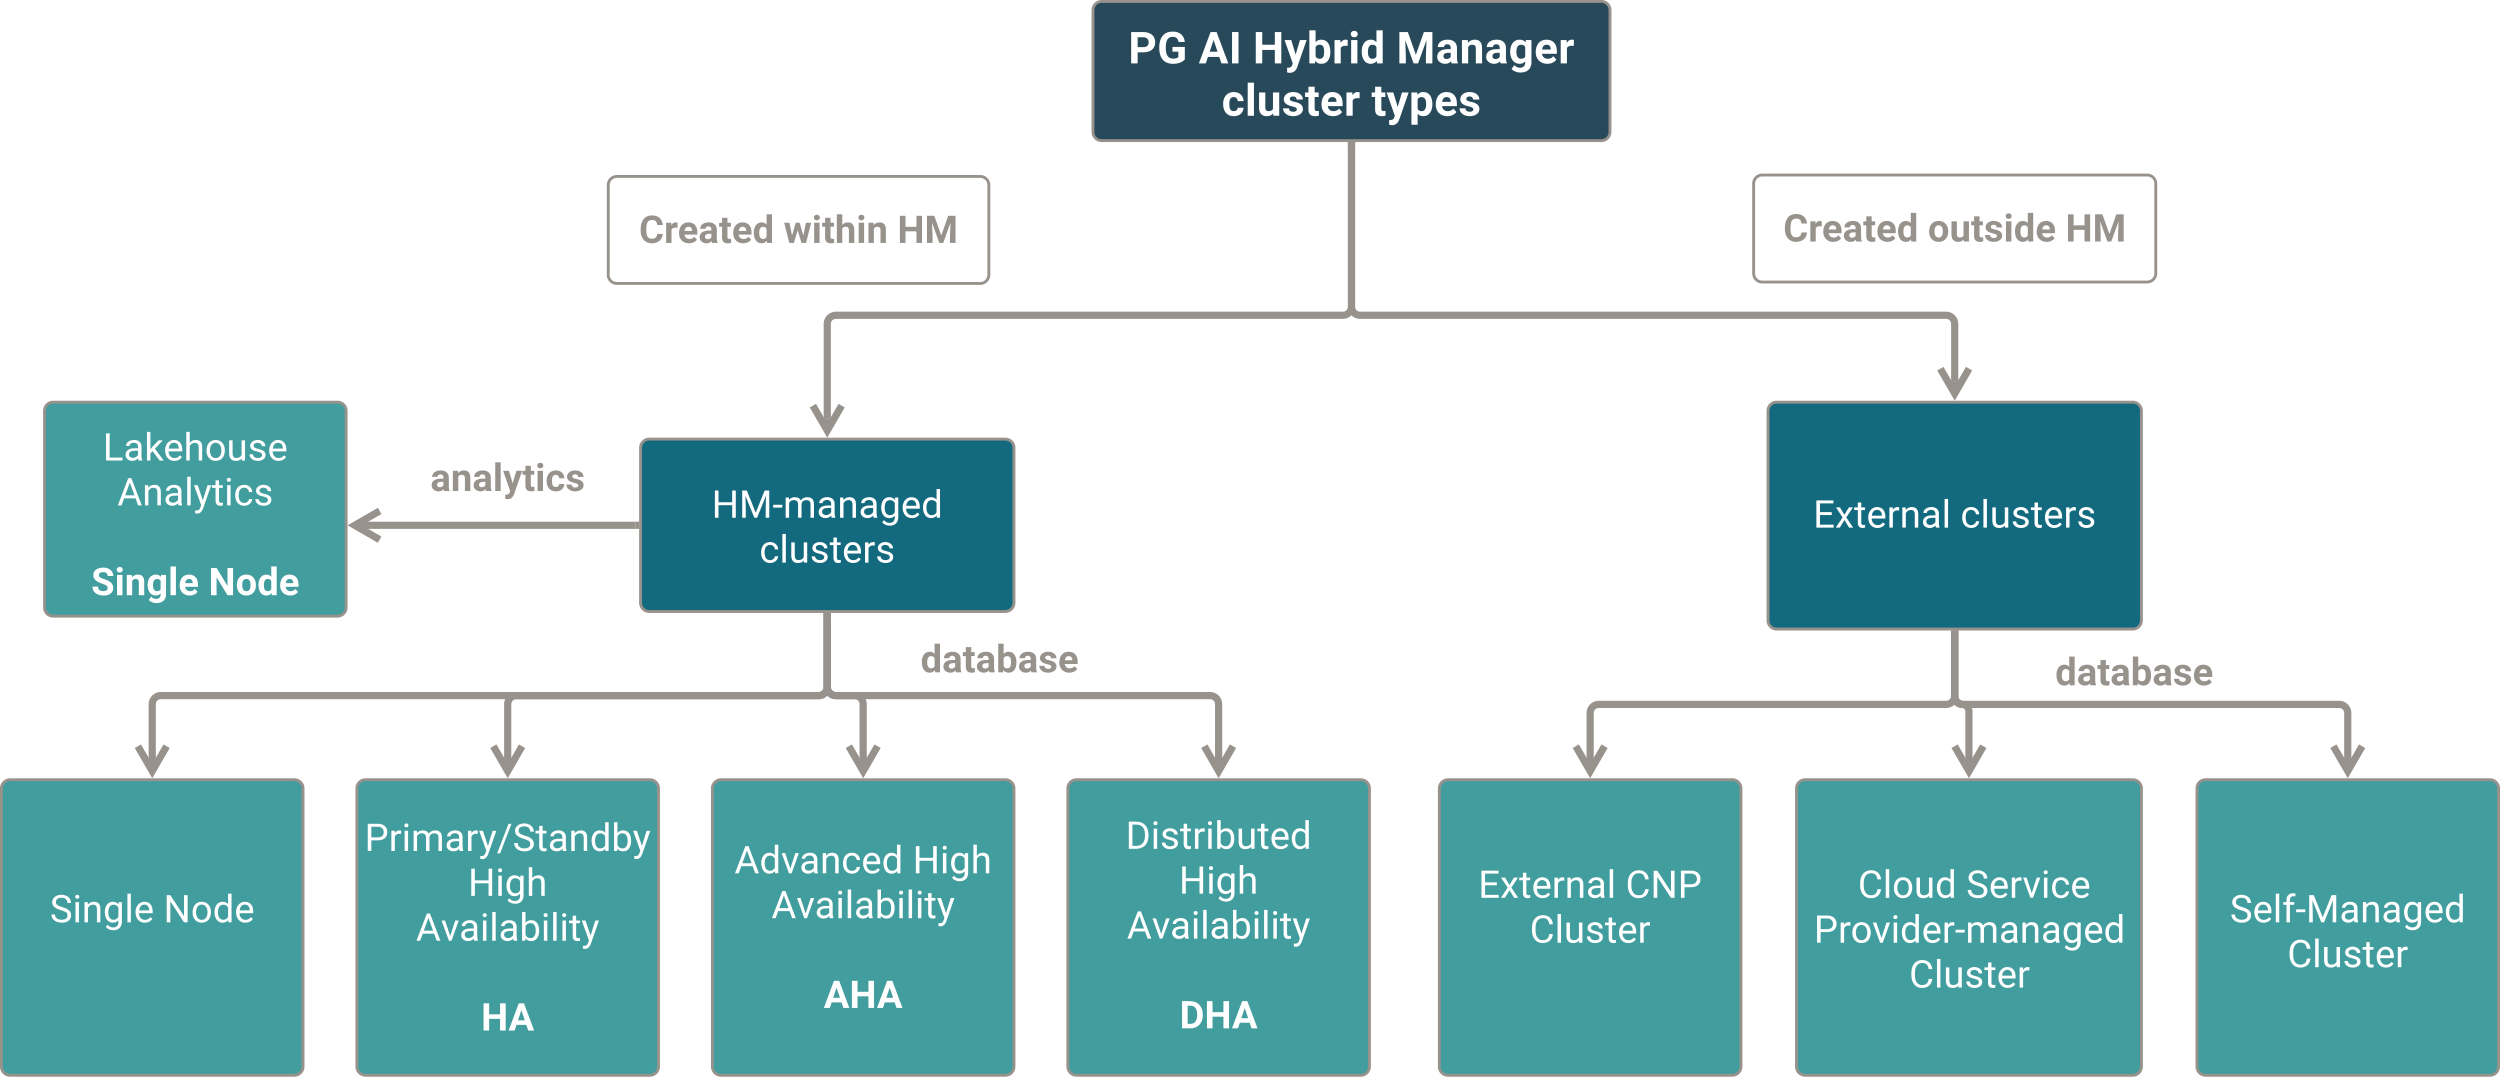 <svg xmlns="http://www.w3.org/2000/svg" xmlns:xlink="http://www.w3.org/1999/xlink" xmlns:lucid="lucid" width="1740.67" height="749.68"><g transform="translate(361 341)" lucid:page-tab-id="ShUcoGdqzA1c"><path d="M400-334a6 6 0 0 1 6-6h348a6 6 0 0 1 6 6v84.92a6 6 0 0 1-6 6H406a6 6 0 0 1-6-6z" stroke="#97928c" stroke-width="2" fill="#28495a"/><use xlink:href="#a" transform="matrix(1,0,0,1,412,-328) translate(12.65 31.144)"/><use xlink:href="#b" transform="matrix(1,0,0,1,412,-328) translate(61.656 31.144)"/><use xlink:href="#c" transform="matrix(1,0,0,1,412,-328) translate(99.405 31.144)"/><use xlink:href="#d" transform="matrix(1,0,0,1,412,-328) translate(199.392 31.144)"/><use xlink:href="#e" transform="matrix(1,0,0,1,412,-328) translate(77.621 67.602)"/><use xlink:href="#f" transform="matrix(1,0,0,1,412,-328) translate(181.923 67.602)"/><path d="M85-29.25a6 6 0 0 1 6-6h248a6 6 0 0 1 6 6v108a6 6 0 0 1-6 6H91a6 6 0 0 1-6-6z" stroke="#97928c" stroke-width="2" fill="#136a7f"/><use xlink:href="#g" transform="matrix(1,0,0,1,97,-23.25) translate(37.564 42.74)"/><use xlink:href="#h" transform="matrix(1,0,0,1,97,-23.25) translate(70.754 73.99)"/><path d="M870-55a6 6 0 0 1 6-6h248a6 6 0 0 1 6 6V91a6 6 0 0 1-6 6H876a6 6 0 0 1-6-6z" stroke="#97928c" stroke-width="2" fill="#136a7f"/><use xlink:href="#i" transform="matrix(1,0,0,1,882,-49) translate(19.491 75.365)"/><use xlink:href="#j" transform="matrix(1,0,0,1,882,-49) translate(122.017 75.365)"/><path d="M641.17 207.9a6 6 0 0 1 6-6h198a6 6 0 0 1 6 6v193.78a6 6 0 0 1-6 6h-198a6 6 0 0 1-6-6z" stroke="#97928c" stroke-width="2" fill="#429d9e"/><use xlink:href="#i" transform="matrix(1,0,0,1,653.167,213.888) translate(15.142 70.24)"/><use xlink:href="#k" transform="matrix(1,0,0,1,653.167,213.888) translate(117.668 70.24)"/><use xlink:href="#l" transform="matrix(1,0,0,1,653.167,213.888) translate(50.93 101.49)"/><use xlink:href="#m" transform="matrix(1,0,0,1,653.167,213.888) translate(93 132.74)"/><path d="M889.83 207.9a6 6 0 0 1 6-6H1124a6 6 0 0 1 6 6v193.78a6 6 0 0 1-6 6H895.83a6 6 0 0 1-6-6z" stroke="#97928c" stroke-width="2" fill="#429d9e"/><use xlink:href="#n" transform="matrix(1,0,0,1,901.833,213.888) translate(24.171 70.24)"/><use xlink:href="#o" transform="matrix(1,0,0,1,901.833,213.888) translate(30.772 70.24)"/><use xlink:href="#p" transform="matrix(1,0,0,1,901.833,213.888) translate(106.15 70.24)"/><use xlink:href="#q" transform="matrix(1,0,0,1,901.833,213.888) translate(0.121 101.49)"/><use xlink:href="#r" transform="matrix(1,0,0,1,901.833,213.888) translate(66.43 132.74)"/><path d="M1168.67 207.9a6 6 0 0 1 6-6h198a6 6 0 0 1 6 6v193.78a6 6 0 0 1-6 6h-198a6 6 0 0 1-6-6z" stroke="#97928c" stroke-width="2" fill="#429d9e"/><use xlink:href="#s" transform="matrix(1,0,0,1,1180.667,213.888) translate(10.917 87.302)"/><use xlink:href="#r" transform="matrix(1,0,0,1,1180.667,213.888) translate(50.93 118.552)"/><path d="M-112.5 207.9a6 6 0 0 1 6-6h198a6 6 0 0 1 6 6v193.78a6 6 0 0 1-6 6h-198a6 6 0 0 1-6-6z" stroke="#97928c" stroke-width="2" fill="#429d9e"/><use xlink:href="#t" transform="matrix(1,0,0,1,-100.5,213.888) translate(-6.642 37.615)"/><use xlink:href="#u" transform="matrix(1,0,0,1,-100.5,213.888) translate(65.435 68.865)"/><use xlink:href="#v" transform="matrix(1,0,0,1,-100.5,213.888) translate(29.113 100.115)"/><use xlink:href="#w" transform="matrix(1,0,0,1,-100.5,213.888) translate(93 131.365)"/><use xlink:href="#x" transform="matrix(1,0,0,1,-100.5,213.888) translate(74.491 162.615)"/><path d="M382.5 207.9a6 6 0 0 1 6-6h198a6 6 0 0 1 6 6v193.78a6 6 0 0 1-6 6h-198a6 6 0 0 1-6-6z" stroke="#97928c" stroke-width="2" fill="#429d9e"/><use xlink:href="#y" transform="matrix(1,0,0,1,394.5,213.888) translate(28.273 36.115)"/><use xlink:href="#u" transform="matrix(1,0,0,1,394.5,213.888) translate(65.435 67.365)"/><use xlink:href="#v" transform="matrix(1,0,0,1,394.5,213.888) translate(29.113 98.615)"/><use xlink:href="#w" transform="matrix(1,0,0,1,394.5,213.888) translate(93 129.865)"/><use xlink:href="#z" transform="matrix(1,0,0,1,394.5,213.888) translate(65.826 161.115)"/><path d="M-360 207.9a6 6 0 0 1 6-6h198a6 6 0 0 1 6 6v193.78a6 6 0 0 1-6 6h-198a6 6 0 0 1-6-6z" stroke="#97928c" stroke-width="2" fill="#429d9e"/><use xlink:href="#A" transform="matrix(1,0,0,1,-348,213.888) translate(21.724 87.302)"/><use xlink:href="#B" transform="matrix(1,0,0,1,-348,213.888) translate(100.891 87.302)"/><use xlink:href="#m" transform="matrix(1,0,0,1,-348,213.888) translate(93 118.552)"/><path d="M580-239.58v112.1a6 6 0 0 1-6 6H221a6 6 0 0 0-6 6v66" stroke="#97928c" stroke-width="5" fill="none"/><path d="M582.48-239.52h-4.96v-2.56h4.96z" stroke="#97928c" stroke-width=".05" fill="#97928c"/><path d="M225-58.57l-10 17.32-10-17.32m10 17.32v-8.5M580-239.58v112.1a6 6 0 0 0 6 6h408a6 6 0 0 1 6 6v40.26" stroke="#97928c" stroke-width="5" fill="none"/><path d="M582.48-239.52h-4.96v-2.56h4.96z" stroke="#97928c" stroke-width=".05" fill="#97928c"/><path d="M1010-84.32L1000-67l-10-17.32M1000-67v-8.5M1000 100.5v44a4.96 4.96 0 0 0 4.96 4.94 4.96 4.96 0 0 1 4.96 4.96v33.27" stroke="#97928c" stroke-width="5" fill="none"/><path d="M1002.48 100.56h-4.96V98h4.96z" stroke="#97928c" stroke-width=".05" fill="#97928c"/><path d="M1019.92 178.57l-10 17.32-10-17.33m10 17.32v-8.5M1000 100.5v42.94a6 6 0 0 0 6 6h261.67a6 6 0 0 1 6 6v32.23" stroke="#97928c" stroke-width="5" fill="none"/><path d="M1002.48 100.56h-4.96V98h4.96z" stroke="#97928c" stroke-width=".05" fill="#97928c"/><path d="M1283.67 178.57l-10 17.32-10-17.33m10 17.32v-8.5M1000 100.5v42.94a6 6 0 0 1-6 6H752.17a6 6 0 0 0-6 6v32.23" stroke="#97928c" stroke-width="5" fill="none"/><path d="M1002.48 100.56h-4.96V98h4.96z" stroke="#97928c" stroke-width=".05" fill="#97928c"/><path d="M756.17 178.57l-10 17.32-10-17.33m10 17.32v-8.5M215 88.25v49.07a6 6 0 0 1-6 6H-1.5a6 6 0 0 0-6 6v38.35" stroke="#97928c" stroke-width="5" fill="none"/><path d="M217.47 88.3h-4.94v-2.55h4.94z" stroke="#97928c" stroke-width=".05" fill="#97928c"/><path d="M2.5 178.57l-10 17.32-10-17.33m10 17.32v-8.5M215 88.25v49.07a6 6 0 0 1-6 6h-458a6 6 0 0 0-6 6v38.35" stroke="#97928c" stroke-width="5" fill="none"/><path d="M217.47 88.3h-4.94v-2.55h4.94z" stroke="#97928c" stroke-width=".05" fill="#97928c"/><path d="M-245 178.57l-10 17.32-10-17.33m10 17.32v-8.5M215 88.25v49.07a6 6 0 0 0 6 6h260.5a6 6 0 0 1 6 6v38.35" stroke="#97928c" stroke-width="5" fill="none"/><path d="M217.47 88.3h-4.94v-2.55h4.94z" stroke="#97928c" stroke-width=".05" fill="#97928c"/><path d="M497.5 178.57l-10 17.32-10-17.33m10 17.32v-8.5" stroke="#97928c" stroke-width="5" fill="none"/><path d="M210 94a6 6 0 0 1 6-6h238a6 6 0 0 1 6 6v47a6 6 0 0 1-6 6H216a6 6 0 0 1-6-6z" fill="none"/><g><use xlink:href="#C" transform="matrix(1,0,0,1,210,88) translate(69.967 39.115)"/></g><path d="M-132.5-29.25a6 6 0 0 1 6-6h238a6 6 0 0 1 6 6V12a6 6 0 0 1-6 6h-238a6 6 0 0 1-6-6z" fill="none"/><g><use xlink:href="#D" transform="matrix(1,0,0,1,-132.5,-35.25) translate(71.159 36.115)"/></g><path d="M-330-55a6 6 0 0 1 6-6h198a6 6 0 0 1 6 6V82a6 6 0 0 1-6 6h-198a6 6 0 0 1-6-6z" stroke="#97928c" stroke-width="2" fill="#429d9e"/><g><use xlink:href="#E" transform="matrix(1,0,0,1,-318,-49) translate(28.645 28.646)"/><use xlink:href="#F" transform="matrix(1,0,0,1,-318,-49) translate(38.703 59.896)"/><use xlink:href="#w" transform="matrix(1,0,0,1,-318,-49) translate(93 91.146)"/><use xlink:href="#G" transform="matrix(1,0,0,1,-318,-49) translate(20.454 122.396)"/><use xlink:href="#H" transform="matrix(1,0,0,1,-318,-49) translate(102.199 122.396)"/></g><path d="M81.5 24.75h-187.28" stroke="#97928c" stroke-width="5" fill="none"/><path d="M84 27.23h-2.56v-4.96H84z" stroke="#97928c" stroke-width=".05" fill="#97928c"/><path d="M-96.68 34.75l-17.32-10 17.32-10m-17.32 10h8.5" stroke="#97928c" stroke-width="5" fill="none"/><path d="M1000 103a6 6 0 0 1 6-6h238a6 6 0 0 1 6 6v47a6 6 0 0 1-6 6h-238a6 6 0 0 1-6-6z" fill="none"/><g><use xlink:href="#C" transform="matrix(1,0,0,1,1000,97) translate(69.967 39.115)"/></g><path d="M135 207.9a6 6 0 0 1 6-6h198a6 6 0 0 1 6 6v193.78a6 6 0 0 1-6 6H141a6 6 0 0 1-6-6z" stroke="#97928c" stroke-width="2" fill="#429d9e"/><g><use xlink:href="#I" transform="matrix(1,0,0,1,147,213.888) translate(3.384 53.177)"/><use xlink:href="#u" transform="matrix(1,0,0,1,147,213.888) translate(127.486 53.177)"/><use xlink:href="#v" transform="matrix(1,0,0,1,147,213.888) translate(29.113 84.427)"/><use xlink:href="#w" transform="matrix(1,0,0,1,147,213.888) translate(93 115.677)"/><use xlink:href="#J" transform="matrix(1,0,0,1,147,213.888) translate(65.52 146.927)"/></g><path d="M62.5-212.14a6 6 0 0 1 6-6h253a6 6 0 0 1 6 6v62.5a6 6 0 0 1-6 6h-253a6 6 0 0 1-6-6z" stroke="#97928c" stroke-width="2" fill="#fff"/><g><use xlink:href="#K" transform="matrix(1,0,0,1,74.5,-206.138) translate(9.413 34.302)"/><use xlink:href="#L" transform="matrix(1,0,0,1,74.5,-206.138) translate(110.142 34.302)"/><use xlink:href="#M" transform="matrix(1,0,0,1,74.5,-206.138) translate(189.387 34.302)"/></g><path d="M860-213.14a6 6 0 0 1 6-6h268a6 6 0 0 1 6 6v62.5a6 6 0 0 1-6 6H866a6 6 0 0 1-6-6z" stroke="#97928c" stroke-width="2" fill="#fff"/><g><use xlink:href="#K" transform="matrix(1,0,0,1,872,-207.138) translate(8.599 34.302)"/><use xlink:href="#N" transform="matrix(1,0,0,1,872,-207.138) translate(109.328 34.302)"/><use xlink:href="#M" transform="matrix(1,0,0,1,872,-207.138) translate(205.201 34.302)"/></g><path d="M240 187.67v-38.35a6 6 0 0 0-6-6h-13a6 6 0 0 1-6-6V88.25" stroke="#97928c" stroke-width="5" fill="none"/><path d="M250 178.57l-10 17.32-10-17.33m10 17.32v-8.5" stroke="#97928c" stroke-width="5" fill="none"/><path d="M217.47 88.3h-4.94v-2.55h4.94z" stroke="#97928c" stroke-width=".05" fill="#97928c"/><defs><path fill="#fff" d="M1245-974c0 302-233 466-552 461H430V0H130v-1456h568c323 5 547 167 547 482zm-303 2c1-143-93-241-237-241H430v457h268c151 1 244-71 244-216" id="O"/><path fill="#fff" d="M399-777c-11 316 60 556 342 556 113 0 193-24 241-72v-251H709v-221h573v581C1177-55 960 24 725 20 280 12 81-292 94-770c11-421 200-700 610-706 347-5 543 171 578 483H990c-25-157-105-241-277-241-102 0-180 38-233 115s-76 191-81 342" id="P"/><g id="a"><use transform="matrix(0.015,0,0,0.015,0,0)" xlink:href="#O"/><use transform="matrix(0.015,0,0,0.015,20.067,0)" xlink:href="#P"/></g><path fill="#fff" d="M952-300H426L326 0H7l542-1456h278L1372 0h-319zM507-543h364l-183-545" id="Q"/><path fill="#fff" d="M449 0H149v-1456h300V0" id="R"/><g id="b"><use transform="matrix(0.015,0,0,0.015,0,0)" xlink:href="#Q"/><use transform="matrix(0.015,0,0,0.015,20.933,0)" xlink:href="#R"/></g><path fill="#fff" d="M1315 0h-300v-624H430V0H130v-1456h300v590h585v-590h300V0" id="S"/><path fill="#fff" d="M515-409l200-673h310L590 168c-66 202-236 321-472 250V199c127 7 198-15 230-107l34-89L3-1082h311" id="T"/><path fill="#fff" d="M663-1102c295 0 423 246 423 571 0 313-131 551-421 551-117 0-211-45-281-135L371 0H111v-1536h289v551c67-78 154-117 263-117zm-71 889c164 0 209-139 205-339-3-189-44-315-207-315-92 0-155 38-190 113v427c35 76 99 114 192 114" id="U"/><path fill="#fff" d="M719-811c-143-24-279 1-319 103V0H111v-1082h273l8 129c74-124 180-175 331-136" id="V"/><path fill="#fff" d="M416 0H126v-1082h290V0zM271-1212c-92 0-162-61-162-150s68-149 162-149c93 0 162 60 162 149s-70 150-162 150" id="W"/><path fill="#fff" d="M488 20C204 20 66-234 66-549c0-305 140-551 424-553 105 0 192 39 261 118v-552h290V0H780l-14-115C694-25 601 20 488 20zM355-528c0 176 51 314 207 314 89 0 152-38 189-113v-427c-36-75-98-113-187-113-139 0-209 113-209 339" id="X"/><g id="c"><use transform="matrix(0.015,0,0,0.015,0,0)" xlink:href="#S"/><use transform="matrix(0.015,0,0,0.015,21.981,0)" xlink:href="#T"/><use transform="matrix(0.015,0,0,0.015,37.598,0)" xlink:href="#U"/><use transform="matrix(0.015,0,0,0.015,55.113,0)" xlink:href="#V"/><use transform="matrix(0.015,0,0,0.015,66.461,0)" xlink:href="#W"/><use transform="matrix(0.015,0,0,0.015,74.709,0)" xlink:href="#X"/></g><path fill="#fff" d="M522-1456L896-400l372-1056h394V0h-301c-7-379 15-728 30-1085L998 0H792L400-1084c15 357 37 705 30 1084H130v-1456h392" id="Y"/><path fill="#fff" d="M552-1102c254-4 435 134 435 383v469c1 103 15 180 43 233V0H738c-13-26-23-58-29-97C639-19 548 20 436 20 238 20 64-113 68-304c5-258 212-357 496-357h133c11-137-29-227-160-227-90 0-156 45-156 131H92c15-231 213-342 460-345zM357-325c0 76 61 124 142 124 88 0 168-45 198-105v-186H589c-152 2-232 51-232 167" id="Z"/><path fill="#fff" d="M750-692c-1-124-48-174-173-175-81 0-142 35-183 104V0H105v-1082h272l9 125c77-97 181-145 311-145 244 0 342 151 342 403V0H750v-692" id="aa"/><path fill="#fff" d="M505 20C221 18 69-239 69-549c0-302 153-553 438-553 119 0 211 41 277 122l12-102h262V-36c-8 305-208 458-520 462-160 1-335-76-403-170L263 80c72 81 159 121 262 121 172 1 260-107 243-294C701-18 614 20 505 20zm76-887c-165 0-223 147-223 339 0 172 66 314 221 314 88 0 151-33 189-99v-455c-39-66-101-99-187-99" id="ab"/><path fill="#fff" d="M1031-175C952-60 797 20 609 20 287 20 60-206 72-543c12-330 180-559 505-559 309 0 482 214 477 537v118H365c15 134 115 234 263 234 111 0 198-40 261-121zM770-644c5-139-62-226-194-224-130 1-191 97-208 224h402" id="ac"/><g id="d"><use transform="matrix(0.015,0,0,0.015,0,0)" xlink:href="#Y"/><use transform="matrix(0.015,0,0,0.015,27.253,0)" xlink:href="#Z"/><use transform="matrix(0.015,0,0,0.015,43.932,0)" xlink:href="#aa"/><use transform="matrix(0.015,0,0,0.015,61.356,0)" xlink:href="#Z"/><use transform="matrix(0.015,0,0,0.015,78.036,0)" xlink:href="#ab"/><use transform="matrix(0.015,0,0,0.015,95.794,0)" xlink:href="#ac"/><use transform="matrix(0.015,0,0,0.015,112.611,0)" xlink:href="#V"/></g><path fill="#fff" d="M355-556c-2 203 30 338 206 343 102 3 181-63 182-161h271C1001-128 821 17 566 20 242 24 66-212 66-554c0-320 184-548 498-548 262 0 451 167 450 423H743c-1-108-75-193-184-189-162 6-202 123-204 312" id="ad"/><path fill="#fff" d="M416 0H126v-1536h290V0" id="ae"/><path fill="#fff" d="M463 20c-241-1-359-147-359-393v-709h289v699c0 113 51 169 154 169 98 0 165-34 202-102v-766h290V0H767l-8-110C688-23 589 20 463 20" id="af"/><path fill="#fff" d="M529-185c94 0 168-33 168-114 0-35-18-63-53-83s-91-39-168-55C219-491 90-600 90-765c0-208 203-337 432-337 246 0 451 124 453 349H686c-2-91-62-143-165-143-86 0-151 41-153 117 0 32 16 57 46 77 63 43 257 69 335 100 151 60 229 153 229 291C978-13 554 93 282-28 162-81 60-190 56-344h274c5 106 86 159 199 159" id="ag"/><path fill="#fff" d="M457-330c2 83 25 111 111 112 32 0 60-2 85-7V-6c-57 17-115 26-175 26-203 0-310-102-310-307v-583H10v-212h158v-266h289v266h185v212H457v540" id="ah"/><g id="e"><use transform="matrix(0.015,0,0,0.015,0,0)" xlink:href="#ad"/><use transform="matrix(0.015,0,0,0.015,16.224,0)" xlink:href="#ae"/><use transform="matrix(0.015,0,0,0.015,24.473,0)" xlink:href="#af"/><use transform="matrix(0.015,0,0,0.015,41.882,0)" xlink:href="#ag"/><use transform="matrix(0.015,0,0,0.015,57.878,0)" xlink:href="#ah"/><use transform="matrix(0.015,0,0,0.015,68.39,0)" xlink:href="#ac"/><use transform="matrix(0.015,0,0,0.015,85.206,0)" xlink:href="#V"/></g><path fill="#fff" d="M663-1102c295 0 422 250 422 571 0 300-141 549-420 551-109 0-198-38-265-114v510H111v-1498h268l10 106c70-84 161-126 274-126zm133 550c0-175-53-315-209-315-91 0-153 35-187 104v443c35 71 98 107 189 107 138 0 207-113 207-339" id="ai"/><g id="f"><use transform="matrix(0.015,0,0,0.015,0,0)" xlink:href="#ah"/><use transform="matrix(0.015,0,0,0.015,10.512,0)" xlink:href="#T"/><use transform="matrix(0.015,0,0,0.015,26.128,0)" xlink:href="#ai"/><use transform="matrix(0.015,0,0,0.015,43.644,0)" xlink:href="#ac"/><use transform="matrix(0.015,0,0,0.015,60.46,0)" xlink:href="#ag"/></g><path fill="#fff" d="M1288 0h-193v-673H361V0H169v-1456h192v626h734v-626h193V0" id="aj"/><path fill="#fff" d="M417-1456L893-268l476-1188h249V0h-192c-4-403 4-794 18-1179L966 0H819L342-1176c15 384 23 773 19 1176H169v-1456h248" id="ak"/><path fill="#fff" d="M525-543H37v-151h488v151" id="al"/><path fill="#fff" d="M1240-945c-141 0-250 95-250 227V0H804v-709c0-157-77-236-231-236-121 0-204 52-249 155V0H139v-1082h175l5 120c79-93 186-140 321-140 151 0 254 58 309 174 69-98 181-174 345-174 237 0 362 126 362 377V0h-185v-714c-2-159-67-231-231-231" id="am"/><path fill="#fff" d="M561-1102c238-4 403 126 403 351v498c0 99 13 178 38 237V0H808c-11-21-19-59-26-114C696-25 593 20 474 20c-199 0-368-130-365-320 4-251 214-359 490-356h180v-85c-1-135-86-212-229-212-115 0-232 67-233 171H131c20-205 206-316 430-320zM294-326c0 117 90 185 207 185 122 0 239-75 278-162v-222H634c-227 0-340 66-340 199" id="an"/><path fill="#fff" d="M589-945c-131 0-219 81-264 174V0H140v-1082h175l6 136c83-104 191-156 324-156 229 0 346 129 346 387V0H806v-716c-2-153-65-229-217-229" id="ao"/><path fill="#fff" d="M521 20C240 20 96-239 96-550c0-303 147-552 427-552 132 0 235 47 309 140l9-120h169V-26c4 277-183 454-459 452-165-1-334-81-400-187l96-111c79 98 176 147 291 147 180 1 288-109 286-290v-93C750-23 649 20 521 20zm48-965c-209 0-287 178-287 416 0 217 86 392 285 392 117 0 202-53 257-159v-494c-57-103-142-155-255-155" id="ap"/><path fill="#fff" d="M599-131c141 0 220-65 285-146l113 88C906-50 770 20 589 20 281 21 93-214 93-545c0-223 93-397 233-485 74-48 154-72 240-72 300 2 449 218 445 537v77H278c0 197 129 357 321 357zm227-509c-3-180-88-310-260-310-170 0-264 140-282 310h542" id="aq"/><path fill="#fff" d="M520 20C244 20 95-247 95-550c0-298 151-550 427-552 127 0 227 43 301 130v-564h185V0H838l-9-116C755-25 652 20 520 20zm48-965c-210 0-288 177-288 416 0 218 87 392 286 392 117 0 203-53 257-158v-497c-55-102-140-153-255-153" id="ar"/><g id="g"><use transform="matrix(0.013,0,0,0.013,0,0)" xlink:href="#aj"/><use transform="matrix(0.013,0,0,0.013,19.01,0)" xlink:href="#ak"/><use transform="matrix(0.013,0,0,0.013,42.292,0)" xlink:href="#al"/><use transform="matrix(0.013,0,0,0.013,49.648,0)" xlink:href="#am"/><use transform="matrix(0.013,0,0,0.013,73.021,0)" xlink:href="#an"/><use transform="matrix(0.013,0,0,0.013,87.526,0)" xlink:href="#ao"/><use transform="matrix(0.013,0,0,0.013,102.24,0)" xlink:href="#an"/><use transform="matrix(0.013,0,0,0.013,116.745,0)" xlink:href="#ap"/><use transform="matrix(0.013,0,0,0.013,131.706,0)" xlink:href="#aq"/><use transform="matrix(0.013,0,0,0.013,145.833,0)" xlink:href="#ar"/></g><path fill="#fff" d="M277-555c0 244 77 420 297 424 127 2 249-93 255-210h175C980-127 805 20 574 20 258 20 81-222 92-562c11-319 164-533 481-540 237-5 426 165 431 392H829c-7-133-115-242-256-240-209 4-296 166-296 395" id="as"/><path fill="#fff" d="M341 0H156v-1536h185V0" id="at"/><path fill="#fff" d="M491 20c-241-1-355-148-355-398v-704h185v699c0 164 67 246 200 246 141 0 235-53 282-158v-787h185V0H812l-4-107C736-22 630 20 491 20" id="au"/><path fill="#fff" d="M538-131c121 0 232-49 232-156 0-50-20-88-56-117-73-60-334-92-420-143-92-55-162-110-162-238 0-190 192-317 400-317 223 0 414 129 413 338H759c0-108-110-186-227-186-119 0-215 53-215 159 0 45 18 78 53 101 76 52 331 90 416 139 98 57 169 115 169 251C955-92 760 20 538 20c-176 0-314-68-386-174-38-55-57-115-57-179h185c6 129 116 202 258 202" id="av"/><path fill="#fff" d="M456 20C285 20 205-92 206-268v-671H9v-143h197v-262h185v262h202v143H391v671c-9 125 92 149 207 118V0c-49 13-96 20-142 20" id="aw"/><path fill="#fff" d="M663-916c-163-27-288 18-338 148V0H140v-1082h180l3 125c61-97 147-145 258-145 36 0 63 5 82 14v172" id="ax"/><g id="h"><use transform="matrix(0.013,0,0,0.013,0,0)" xlink:href="#as"/><use transform="matrix(0.013,0,0,0.013,13.958,0)" xlink:href="#at"/><use transform="matrix(0.013,0,0,0.013,20.43,0)" xlink:href="#au"/><use transform="matrix(0.013,0,0,0.013,35.13,0)" xlink:href="#av"/><use transform="matrix(0.013,0,0,0.013,48.88,0)" xlink:href="#aw"/><use transform="matrix(0.013,0,0,0.013,57.591,0)" xlink:href="#aq"/><use transform="matrix(0.013,0,0,0.013,71.719,0)" xlink:href="#ax"/><use transform="matrix(0.013,0,0,0.013,80.742,0)" xlink:href="#av"/></g><path fill="#fff" d="M992-673H361v516h733V0H169v-1456h915v158H361v468h631v157" id="ay"/><path fill="#fff" d="M503-687l240-395h216L605-547 970 0H756L506-405 256 0H41l365-547-354-535h214" id="az"/><g id="i"><use transform="matrix(0.013,0,0,0.013,0,0)" xlink:href="#ay"/><use transform="matrix(0.013,0,0,0.013,15.156,0)" xlink:href="#az"/><use transform="matrix(0.013,0,0,0.013,28.372,0)" xlink:href="#aw"/><use transform="matrix(0.013,0,0,0.013,37.083,0)" xlink:href="#aq"/><use transform="matrix(0.013,0,0,0.013,51.211,0)" xlink:href="#ax"/><use transform="matrix(0.013,0,0,0.013,60.234,0)" xlink:href="#ao"/><use transform="matrix(0.013,0,0,0.013,74.948,0)" xlink:href="#an"/><use transform="matrix(0.013,0,0,0.013,89.453,0)" xlink:href="#at"/></g><g id="j"><use transform="matrix(0.013,0,0,0.013,0,0)" xlink:href="#as"/><use transform="matrix(0.013,0,0,0.013,13.958,0)" xlink:href="#at"/><use transform="matrix(0.013,0,0,0.013,20.43,0)" xlink:href="#au"/><use transform="matrix(0.013,0,0,0.013,35.13,0)" xlink:href="#av"/><use transform="matrix(0.013,0,0,0.013,48.88,0)" xlink:href="#aw"/><use transform="matrix(0.013,0,0,0.013,57.591,0)" xlink:href="#aq"/><use transform="matrix(0.013,0,0,0.013,71.719,0)" xlink:href="#ax"/><use transform="matrix(0.013,0,0,0.013,80.742,0)" xlink:href="#av"/></g><path fill="#fff" d="M688-137c238 0 323-102 359-325h193c-32 297-228 482-552 482-361 0-569-299-569-680 0-197 8-360 73-497 88-186 257-317 513-319 316-2 509 195 535 488h-193c-31-212-118-330-342-330-272 0-397 224-393 523v141c-3 282 115 517 376 517" id="aA"/><path fill="#fff" d="M1288 0h-193L362-1122V0H169v-1456h193l735 1127v-1127h191V0" id="aB"/><path fill="#fff" d="M1216-1011c-1 297-202 441-512 441H361V0H169v-1456h537c297-6 510 164 510 445zm-192 2c1-178-126-288-307-289H361v571h345c196 1 318-92 318-282" id="aC"/><g id="k"><use transform="matrix(0.013,0,0,0.013,0,0)" xlink:href="#aA"/><use transform="matrix(0.013,0,0,0.013,17.357,0)" xlink:href="#aB"/><use transform="matrix(0.013,0,0,0.013,36.367,0)" xlink:href="#aC"/></g><g id="l"><use transform="matrix(0.013,0,0,0.013,0,0)" xlink:href="#aA"/><use transform="matrix(0.013,0,0,0.013,17.357,0)" xlink:href="#at"/><use transform="matrix(0.013,0,0,0.013,23.828,0)" xlink:href="#au"/><use transform="matrix(0.013,0,0,0.013,38.529,0)" xlink:href="#av"/><use transform="matrix(0.013,0,0,0.013,52.279,0)" xlink:href="#aw"/><use transform="matrix(0.013,0,0,0.013,60.99,0)" xlink:href="#aq"/><use transform="matrix(0.013,0,0,0.013,75.117,0)" xlink:href="#ax"/></g><path fill="#fff" d="M584 20C278 26 81-227 91-551c10-320 175-545 491-551 308-5 503 247 494 573-9 322-175 543-492 549zm-2-970c-208 0-305 185-305 421 0 216 106 398 307 398 211 0 307-186 307-420 0-214-109-399-309-399" id="aD"/><g id="o"><use transform="matrix(0.013,0,0,0.013,0,0)" xlink:href="#aA"/><use transform="matrix(0.013,0,0,0.013,17.357,0)" xlink:href="#at"/><use transform="matrix(0.013,0,0,0.013,23.828,0)" xlink:href="#aD"/><use transform="matrix(0.013,0,0,0.013,39.036,0)" xlink:href="#au"/><use transform="matrix(0.013,0,0,0.013,53.737,0)" xlink:href="#ar"/></g><path fill="#fff" d="M631-137c179 0 314-70 314-231 0-71-25-127-75-166s-141-77-272-115c-165-47-285-106-360-175s-112-154-112-255c0-245 231-397 495-397 206 0 369 89 449 218 43 68 65 142 65 223H942c0-184-129-283-321-283-172 0-299 76-301 236 0 59 26 109 76 150s135 78 256 113c205 59 345 116 436 256 35 53 50 119 50 193-2 256-231 398-507 390C333 12 90-129 80-422h193c0 187 160 285 358 285" id="aE"/><path fill="#fff" d="M497-251l268-831h189L566 0H425L33-1082h189" id="aF"/><path fill="#fff" d="M341 0H156v-1082h185V0zm-91-1264c-68 0-108-42-109-105 0-62 41-107 109-107s110 44 110 107-42 105-110 105" id="aG"/><g id="p"><use transform="matrix(0.013,0,0,0.013,0,0)" xlink:href="#aE"/><use transform="matrix(0.013,0,0,0.013,15.82,0)" xlink:href="#aq"/><use transform="matrix(0.013,0,0,0.013,29.948,0)" xlink:href="#ax"/><use transform="matrix(0.013,0,0,0.013,39.206,0)" xlink:href="#aF"/><use transform="matrix(0.013,0,0,0.013,52.122,0)" xlink:href="#aG"/><use transform="matrix(0.013,0,0,0.013,58.594,0)" xlink:href="#as"/><use transform="matrix(0.013,0,0,0.013,72.552,0)" xlink:href="#aq"/></g><g id="q"><use transform="matrix(0.013,0,0,0.013,0,0)" xlink:href="#aC"/><use transform="matrix(0.013,0,0,0.013,16.823,0)" xlink:href="#ax"/><use transform="matrix(0.013,0,0,0.013,25.586,0)" xlink:href="#aD"/><use transform="matrix(0.013,0,0,0.013,40.599,0)" xlink:href="#aF"/><use transform="matrix(0.013,0,0,0.013,53.516,0)" xlink:href="#aG"/><use transform="matrix(0.013,0,0,0.013,59.987,0)" xlink:href="#ar"/><use transform="matrix(0.013,0,0,0.013,75.026,0)" xlink:href="#aq"/><use transform="matrix(0.013,0,0,0.013,89.154,0)" xlink:href="#ax"/><use transform="matrix(0.013,0,0,0.013,98.177,0)" xlink:href="#al"/><use transform="matrix(0.013,0,0,0.013,105.534,0)" xlink:href="#am"/><use transform="matrix(0.013,0,0,0.013,128.906,0)" xlink:href="#an"/><use transform="matrix(0.013,0,0,0.013,143.411,0)" xlink:href="#ao"/><use transform="matrix(0.013,0,0,0.013,158.125,0)" xlink:href="#an"/><use transform="matrix(0.013,0,0,0.013,172.63,0)" xlink:href="#ap"/><use transform="matrix(0.013,0,0,0.013,187.591,0)" xlink:href="#aq"/><use transform="matrix(0.013,0,0,0.013,201.719,0)" xlink:href="#ar"/></g><g id="r"><use transform="matrix(0.013,0,0,0.013,0,0)" xlink:href="#aA"/><use transform="matrix(0.013,0,0,0.013,17.357,0)" xlink:href="#at"/><use transform="matrix(0.013,0,0,0.013,23.828,0)" xlink:href="#au"/><use transform="matrix(0.013,0,0,0.013,38.529,0)" xlink:href="#av"/><use transform="matrix(0.013,0,0,0.013,52.279,0)" xlink:href="#aw"/><use transform="matrix(0.013,0,0,0.013,60.99,0)" xlink:href="#aq"/><use transform="matrix(0.013,0,0,0.013,75.117,0)" xlink:href="#ax"/></g><path fill="#fff" d="M704-1390c-164-38-297 28-288 194v114h231v143H416V0H231v-939H60v-143h171v-111c-12-274 208-416 483-347" id="aH"/><g id="s"><use transform="matrix(0.013,0,0,0.013,0,0)" xlink:href="#aE"/><use transform="matrix(0.013,0,0,0.013,15.82,0)" xlink:href="#aq"/><use transform="matrix(0.013,0,0,0.013,29.948,0)" xlink:href="#at"/><use transform="matrix(0.013,0,0,0.013,36.419,0)" xlink:href="#aH"/><use transform="matrix(0.013,0,0,0.013,45.677,0)" xlink:href="#al"/><use transform="matrix(0.013,0,0,0.013,53.034,0)" xlink:href="#ak"/><use transform="matrix(0.013,0,0,0.013,76.315,0)" xlink:href="#an"/><use transform="matrix(0.013,0,0,0.013,90.82,0)" xlink:href="#ao"/><use transform="matrix(0.013,0,0,0.013,105.534,0)" xlink:href="#an"/><use transform="matrix(0.013,0,0,0.013,120.039,0)" xlink:href="#ap"/><use transform="matrix(0.013,0,0,0.013,135,0)" xlink:href="#aq"/><use transform="matrix(0.013,0,0,0.013,149.128,0)" xlink:href="#ar"/></g><path fill="#fff" d="M494-271l252-811h198L509 167C425 381 299 474 84 421V271c167 16 242-37 283-173l41-110L22-1082h202" id="aI"/><path fill="#fff" d="M177 125H18l608-1581h158" id="aJ"/><path fill="#fff" d="M634-1102c292 0 422 254 422 573 0 298-143 547-420 549-137 0-242-48-317-145L310 0H140v-1536h185v573c75-93 178-139 309-139zm-44 965c207 0 281-175 281-413 0-224-79-395-283-395-122 0-210 57-263 170v468c57 113 145 170 265 170" id="aK"/><g id="t"><use transform="matrix(0.013,0,0,0.013,0,0)" xlink:href="#aC"/><use transform="matrix(0.013,0,0,0.013,16.823,0)" xlink:href="#ax"/><use transform="matrix(0.013,0,0,0.013,25.846,0)" xlink:href="#aG"/><use transform="matrix(0.013,0,0,0.013,32.318,0)" xlink:href="#am"/><use transform="matrix(0.013,0,0,0.013,55.69,0)" xlink:href="#an"/><use transform="matrix(0.013,0,0,0.013,70.195,0)" xlink:href="#ax"/><use transform="matrix(0.013,0,0,0.013,79.453,0)" xlink:href="#aI"/><use transform="matrix(0.013,0,0,0.013,92.07,0)" xlink:href="#aJ"/><use transform="matrix(0.013,0,0,0.013,103.06,0)" xlink:href="#aE"/><use transform="matrix(0.013,0,0,0.013,118.88,0)" xlink:href="#aw"/><use transform="matrix(0.013,0,0,0.013,127.591,0)" xlink:href="#an"/><use transform="matrix(0.013,0,0,0.013,142.096,0)" xlink:href="#ao"/><use transform="matrix(0.013,0,0,0.013,156.81,0)" xlink:href="#ar"/><use transform="matrix(0.013,0,0,0.013,171.849,0)" xlink:href="#aK"/><use transform="matrix(0.013,0,0,0.013,186.667,0)" xlink:href="#aI"/></g><path fill="#fff" d="M589-945c-131 0-219 81-264 174V0H140v-1536h185v585c82-101 189-151 320-151 229 0 346 129 346 387V0H806v-716c-2-153-65-229-217-229" id="aL"/><g id="u"><use transform="matrix(0.013,0,0,0.013,0,0)" xlink:href="#aj"/><use transform="matrix(0.013,0,0,0.013,19.01,0)" xlink:href="#aG"/><use transform="matrix(0.013,0,0,0.013,25.482,0)" xlink:href="#ap"/><use transform="matrix(0.013,0,0,0.013,40.443,0)" xlink:href="#aL"/></g><path fill="#fff" d="M973-380H363L226 0H28l556-1456h168L1309 0h-197zM421-538h495l-248-681" id="aM"/><g id="v"><use transform="matrix(0.013,0,0,0.013,0,0)" xlink:href="#aM"/><use transform="matrix(0.013,0,0,0.013,17.396,0)" xlink:href="#aF"/><use transform="matrix(0.013,0,0,0.013,30.117,0)" xlink:href="#an"/><use transform="matrix(0.013,0,0,0.013,44.622,0)" xlink:href="#aG"/><use transform="matrix(0.013,0,0,0.013,51.094,0)" xlink:href="#at"/><use transform="matrix(0.013,0,0,0.013,57.565,0)" xlink:href="#an"/><use transform="matrix(0.013,0,0,0.013,72.07,0)" xlink:href="#aK"/><use transform="matrix(0.013,0,0,0.013,87.031,0)" xlink:href="#aG"/><use transform="matrix(0.013,0,0,0.013,93.503,0)" xlink:href="#at"/><use transform="matrix(0.013,0,0,0.013,99.974,0)" xlink:href="#aG"/><use transform="matrix(0.013,0,0,0.013,106.445,0)" xlink:href="#aw"/><use transform="matrix(0.013,0,0,0.013,115.156,0)" xlink:href="#aI"/></g><g id="x"><use transform="matrix(0.013,0,0,0.013,0,0)" xlink:href="#S"/><use transform="matrix(0.013,0,0,0.013,19.076,0)" xlink:href="#Q"/></g><path fill="#fff" d="M1222-777c17 480-206 763-650 777H169v-1456h411c408 9 627 269 642 679zm-190 4c3-312-149-522-447-525H361v1141h202c308 0 473-209 469-531v-85" id="aN"/><g id="y"><use transform="matrix(0.013,0,0,0.013,0,0)" xlink:href="#aN"/><use transform="matrix(0.013,0,0,0.013,17.487,0)" xlink:href="#aG"/><use transform="matrix(0.013,0,0,0.013,23.958,0)" xlink:href="#av"/><use transform="matrix(0.013,0,0,0.013,37.708,0)" xlink:href="#aw"/><use transform="matrix(0.013,0,0,0.013,46.419,0)" xlink:href="#ax"/><use transform="matrix(0.013,0,0,0.013,55.443,0)" xlink:href="#aG"/><use transform="matrix(0.013,0,0,0.013,61.914,0)" xlink:href="#aK"/><use transform="matrix(0.013,0,0,0.013,76.875,0)" xlink:href="#au"/><use transform="matrix(0.013,0,0,0.013,91.576,0)" xlink:href="#aw"/><use transform="matrix(0.013,0,0,0.013,100.286,0)" xlink:href="#aq"/><use transform="matrix(0.013,0,0,0.013,114.414,0)" xlink:href="#ar"/></g><path fill="#fff" d="M130 0v-1456h448c435 14 673 299 665 762-5 285-130 500-319 606C822-31 708 0 581 0H130zm809-685c9-311-79-526-361-528H430v972h145c252-2 356-181 364-444" id="aO"/><g id="z"><use transform="matrix(0.013,0,0,0.013,0,0)" xlink:href="#aO"/><use transform="matrix(0.013,0,0,0.013,17.331,0)" xlink:href="#S"/><use transform="matrix(0.013,0,0,0.013,36.406,0)" xlink:href="#Q"/></g><g id="A"><use transform="matrix(0.013,0,0,0.013,0,0)" xlink:href="#aE"/><use transform="matrix(0.013,0,0,0.013,15.82,0)" xlink:href="#aG"/><use transform="matrix(0.013,0,0,0.013,22.292,0)" xlink:href="#ao"/><use transform="matrix(0.013,0,0,0.013,37.005,0)" xlink:href="#ap"/><use transform="matrix(0.013,0,0,0.013,51.966,0)" xlink:href="#at"/><use transform="matrix(0.013,0,0,0.013,58.438,0)" xlink:href="#aq"/></g><g id="B"><use transform="matrix(0.013,0,0,0.013,0,0)" xlink:href="#aB"/><use transform="matrix(0.013,0,0,0.013,19.01,0)" xlink:href="#aD"/><use transform="matrix(0.013,0,0,0.013,34.219,0)" xlink:href="#ar"/><use transform="matrix(0.013,0,0,0.013,49.258,0)" xlink:href="#aq"/></g><path fill="#97928c" d="M488 20C204 20 66-234 66-549c0-305 140-551 424-553 105 0 192 39 261 118v-552h290V0H780l-14-115C694-25 601 20 488 20zM355-528c0 176 51 314 207 314 89 0 152-38 189-113v-427c-36-75-98-113-187-113-139 0-209 113-209 339" id="aP"/><path fill="#97928c" d="M552-1102c254-4 435 134 435 383v469c1 103 15 180 43 233V0H738c-13-26-23-58-29-97C639-19 548 20 436 20 238 20 64-113 68-304c5-258 212-357 496-357h133c11-137-29-227-160-227-90 0-156 45-156 131H92c15-231 213-342 460-345zM357-325c0 76 61 124 142 124 88 0 168-45 198-105v-186H589c-152 2-232 51-232 167" id="aQ"/><path fill="#97928c" d="M457-330c2 83 25 111 111 112 32 0 60-2 85-7V-6c-57 17-115 26-175 26-203 0-310-102-310-307v-583H10v-212h158v-266h289v266h185v212H457v540" id="aR"/><path fill="#97928c" d="M663-1102c295 0 423 246 423 571 0 313-131 551-421 551-117 0-211-45-281-135L371 0H111v-1536h289v551c67-78 154-117 263-117zm-71 889c164 0 209-139 205-339-3-189-44-315-207-315-92 0-155 38-190 113v427c35 76 99 114 192 114" id="aS"/><path fill="#97928c" d="M529-185c94 0 168-33 168-114 0-35-18-63-53-83s-91-39-168-55C219-491 90-600 90-765c0-208 203-337 432-337 246 0 451 124 453 349H686c-2-91-62-143-165-143-86 0-151 41-153 117 0 32 16 57 46 77 63 43 257 69 335 100 151 60 229 153 229 291C978-13 554 93 282-28 162-81 60-190 56-344h274c5 106 86 159 199 159" id="aT"/><path fill="#97928c" d="M1031-175C952-60 797 20 609 20 287 20 60-206 72-543c12-330 180-559 505-559 309 0 482 214 477 537v118H365c15 134 115 234 263 234 111 0 198-40 261-121zM770-644c5-139-62-226-194-224-130 1-191 97-208 224h402" id="aU"/><g id="C"><use transform="matrix(0.013,0,0,0.013,0,0)" xlink:href="#aP"/><use transform="matrix(0.013,0,0,0.013,15.026,0)" xlink:href="#aQ"/><use transform="matrix(0.013,0,0,0.013,29.323,0)" xlink:href="#aR"/><use transform="matrix(0.013,0,0,0.013,38.333,0)" xlink:href="#aQ"/><use transform="matrix(0.013,0,0,0.013,52.63,0)" xlink:href="#aS"/><use transform="matrix(0.013,0,0,0.013,67.643,0)" xlink:href="#aQ"/><use transform="matrix(0.013,0,0,0.013,81.94,0)" xlink:href="#aT"/><use transform="matrix(0.013,0,0,0.013,95.651,0)" xlink:href="#aU"/></g><path fill="#97928c" d="M750-692c-1-124-48-174-173-175-81 0-142 35-183 104V0H105v-1082h272l9 125c77-97 181-145 311-145 244 0 342 151 342 403V0H750v-692" id="aV"/><path fill="#97928c" d="M416 0H126v-1536h290V0" id="aW"/><path fill="#97928c" d="M515-409l200-673h310L590 168c-66 202-236 321-472 250V199c127 7 198-15 230-107l34-89L3-1082h311" id="aX"/><path fill="#97928c" d="M416 0H126v-1082h290V0zM271-1212c-92 0-162-61-162-150s68-149 162-149c93 0 162 60 162 149s-70 150-162 150" id="aY"/><path fill="#97928c" d="M355-556c-2 203 30 338 206 343 102 3 181-63 182-161h271C1001-128 821 17 566 20 242 24 66-212 66-554c0-320 184-548 498-548 262 0 451 167 450 423H743c-1-108-75-193-184-189-162 6-202 123-204 312" id="aZ"/><g id="D"><use transform="matrix(0.013,0,0,0.013,0,0)" xlink:href="#aQ"/><use transform="matrix(0.013,0,0,0.013,14.297,0)" xlink:href="#aV"/><use transform="matrix(0.013,0,0,0.013,29.232,0)" xlink:href="#aQ"/><use transform="matrix(0.013,0,0,0.013,43.529,0)" xlink:href="#aW"/><use transform="matrix(0.013,0,0,0.013,50.599,0)" xlink:href="#aX"/><use transform="matrix(0.013,0,0,0.013,63.984,0)" xlink:href="#aR"/><use transform="matrix(0.013,0,0,0.013,72.995,0)" xlink:href="#aY"/><use transform="matrix(0.013,0,0,0.013,80.065,0)" xlink:href="#aZ"/><use transform="matrix(0.013,0,0,0.013,93.971,0)" xlink:href="#aT"/></g><path fill="#fff" d="M362-157h690V0H169v-1456h193v1299" id="ba"/><path fill="#fff" d="M442-501L326-380V0H141v-1536h185v929c135-169 291-317 436-475h225L566-630 1036 0H819" id="bb"/><g id="E"><use transform="matrix(0.013,0,0,0.013,0,0)" xlink:href="#ba"/><use transform="matrix(0.013,0,0,0.013,14.349,0)" xlink:href="#an"/><use transform="matrix(0.013,0,0,0.013,28.854,0)" xlink:href="#bb"/><use transform="matrix(0.013,0,0,0.013,42.109,0)" xlink:href="#aq"/><use transform="matrix(0.013,0,0,0.013,56.237,0)" xlink:href="#aL"/><use transform="matrix(0.013,0,0,0.013,70.924,0)" xlink:href="#aD"/><use transform="matrix(0.013,0,0,0.013,86.133,0)" xlink:href="#au"/><use transform="matrix(0.013,0,0,0.013,100.833,0)" xlink:href="#av"/><use transform="matrix(0.013,0,0,0.013,114.583,0)" xlink:href="#aq"/></g><g id="F"><use transform="matrix(0.013,0,0,0.013,0,0)" xlink:href="#aM"/><use transform="matrix(0.013,0,0,0.013,17.396,0)" xlink:href="#ao"/><use transform="matrix(0.013,0,0,0.013,32.109,0)" xlink:href="#an"/><use transform="matrix(0.013,0,0,0.013,46.615,0)" xlink:href="#at"/><use transform="matrix(0.013,0,0,0.013,53.086,0)" xlink:href="#aI"/><use transform="matrix(0.013,0,0,0.013,65.703,0)" xlink:href="#aw"/><use transform="matrix(0.013,0,0,0.013,74.414,0)" xlink:href="#aG"/><use transform="matrix(0.013,0,0,0.013,80.885,0)" xlink:href="#as"/><use transform="matrix(0.013,0,0,0.013,94.844,0)" xlink:href="#av"/></g><path fill="#fff" d="M658-217c127 0 227-49 227-165 0-57-21-98-60-130-79-64-370-142-463-196-162-95-248-210-248-361 0-280 246-403 537-407 213-3 383 84 467 216 45 69 68 147 68 234H886c0-139-96-211-240-211-129 0-232 55-232 169 0 47 24 87 72 119s117 62 210 90c171 51 295 115 373 191s117 171 117 284c-2 272-237 411-528 404C331 13 78-135 69-458h301c0 161 96 241 288 241" id="bc"/><g id="G"><use transform="matrix(0.013,0,0,0.013,0,0)" xlink:href="#bc"/><use transform="matrix(0.013,0,0,0.013,16.393,0)" xlink:href="#W"/><use transform="matrix(0.013,0,0,0.013,23.464,0)" xlink:href="#aa"/><use transform="matrix(0.013,0,0,0.013,38.398,0)" xlink:href="#ab"/><use transform="matrix(0.013,0,0,0.013,53.62,0)" xlink:href="#ae"/><use transform="matrix(0.013,0,0,0.013,60.69,0)" xlink:href="#ac"/></g><path fill="#fff" d="M1314 0h-300L430-958V0H130v-1456h300l585 960v-960h299V0" id="bd"/><path fill="#fff" d="M579 20C257 20 58-214 66-551c8-331 182-551 511-551 324 0 514 231 514 572 0 319-198 550-512 550zm-2-888c-169 0-222 141-222 338 0 181 61 317 224 317 170 0 223-137 223-338 0-178-64-317-225-317" id="be"/><g id="H"><use transform="matrix(0.013,0,0,0.013,0,0)" xlink:href="#bd"/><use transform="matrix(0.013,0,0,0.013,18.828,0)" xlink:href="#be"/><use transform="matrix(0.013,0,0,0.013,33.906,0)" xlink:href="#X"/><use transform="matrix(0.013,0,0,0.013,48.932,0)" xlink:href="#ac"/></g><g id="I"><use transform="matrix(0.013,0,0,0.013,0,0)" xlink:href="#aM"/><use transform="matrix(0.013,0,0,0.013,17.396,0)" xlink:href="#ar"/><use transform="matrix(0.013,0,0,0.013,32.435,0)" xlink:href="#aF"/><use transform="matrix(0.013,0,0,0.013,45.156,0)" xlink:href="#an"/><use transform="matrix(0.013,0,0,0.013,59.661,0)" xlink:href="#ao"/><use transform="matrix(0.013,0,0,0.013,74.375,0)" xlink:href="#as"/><use transform="matrix(0.013,0,0,0.013,88.333,0)" xlink:href="#aq"/><use transform="matrix(0.013,0,0,0.013,102.461,0)" xlink:href="#ar"/></g><g id="J"><use transform="matrix(0.013,0,0,0.013,0,0)" xlink:href="#Q"/><use transform="matrix(0.013,0,0,0.013,17.943,0)" xlink:href="#S"/><use transform="matrix(0.013,0,0,0.013,37.018,0)" xlink:href="#Q"/></g><path fill="#97928c" d="M687-225c189-1 272-84 286-260h300c-19 311-251 505-586 505C296 20 86-277 86-686c0-466 174-782 605-790 340-6 557 198 584 514H975c-15-183-92-268-284-268-100 0-173 38-225 108-63 84-76 264-76 443 0 157 24 272 72 345s122 109 225 109" id="bf"/><path fill="#97928c" d="M719-811c-143-24-279 1-319 103V0H111v-1082h273l8 129c74-124 180-175 331-136" id="bg"/><g id="K"><use transform="matrix(0.013,0,0,0.013,0,0)" xlink:href="#bf"/><use transform="matrix(0.013,0,0,0.013,17.448,0)" xlink:href="#bg"/><use transform="matrix(0.013,0,0,0.013,26.927,0)" xlink:href="#aU"/><use transform="matrix(0.013,0,0,0.013,41.341,0)" xlink:href="#aQ"/><use transform="matrix(0.013,0,0,0.013,55.638,0)" xlink:href="#aR"/><use transform="matrix(0.013,0,0,0.013,64.648,0)" xlink:href="#aU"/><use transform="matrix(0.013,0,0,0.013,79.062,0)" xlink:href="#aP"/></g><path fill="#97928c" d="M1052-393l142-689h279L1197 0H955L750-681 545 0H304L28-1082h279l141 688 198-688h209" id="bh"/><path fill="#97928c" d="M750-685c-1-124-48-182-173-182-85 0-146 33-184 98V0H104v-1536h289v572c77-92 173-138 289-138 235 0 357 136 357 409V0H750v-685" id="bi"/><g id="L"><use transform="matrix(0.013,0,0,0.013,0,0)" xlink:href="#bh"/><use transform="matrix(0.013,0,0,0.013,19.596,0)" xlink:href="#aY"/><use transform="matrix(0.013,0,0,0.013,26.667,0)" xlink:href="#aR"/><use transform="matrix(0.013,0,0,0.013,35.677,0)" xlink:href="#bi"/><use transform="matrix(0.013,0,0,0.013,50.599,0)" xlink:href="#aY"/><use transform="matrix(0.013,0,0,0.013,57.669,0)" xlink:href="#aV"/></g><path fill="#97928c" d="M1315 0h-300v-624H430V0H130v-1456h300v590h585v-590h300V0" id="bj"/><path fill="#97928c" d="M522-1456L896-400l372-1056h394V0h-301c-7-379 15-728 30-1085L998 0H792L400-1084c15 357 37 705 30 1084H130v-1456h392" id="bk"/><g id="M"><use transform="matrix(0.013,0,0,0.013,0,0)" xlink:href="#bj"/><use transform="matrix(0.013,0,0,0.013,18.841,0)" xlink:href="#bk"/></g><path fill="#97928c" d="M579 20C257 20 58-214 66-551c8-331 182-551 511-551 324 0 514 231 514 572 0 319-198 550-512 550zm-2-888c-169 0-222 141-222 338 0 181 61 317 224 317 170 0 223-137 223-338 0-178-64-317-225-317" id="bl"/><path fill="#97928c" d="M463 20c-241-1-359-147-359-393v-709h289v699c0 113 51 169 154 169 98 0 165-34 202-102v-766h290V0H767l-8-110C688-23 589 20 463 20" id="bm"/><g id="N"><use transform="matrix(0.013,0,0,0.013,0,0)" xlink:href="#bl"/><use transform="matrix(0.013,0,0,0.013,15.078,0)" xlink:href="#bm"/><use transform="matrix(0.013,0,0,0.013,30,0)" xlink:href="#aR"/><use transform="matrix(0.013,0,0,0.013,39.01,0)" xlink:href="#aT"/><use transform="matrix(0.013,0,0,0.013,52.721,0)" xlink:href="#aY"/><use transform="matrix(0.013,0,0,0.013,59.792,0)" xlink:href="#aP"/><use transform="matrix(0.013,0,0,0.013,74.818,0)" xlink:href="#aU"/></g></defs></g></svg>